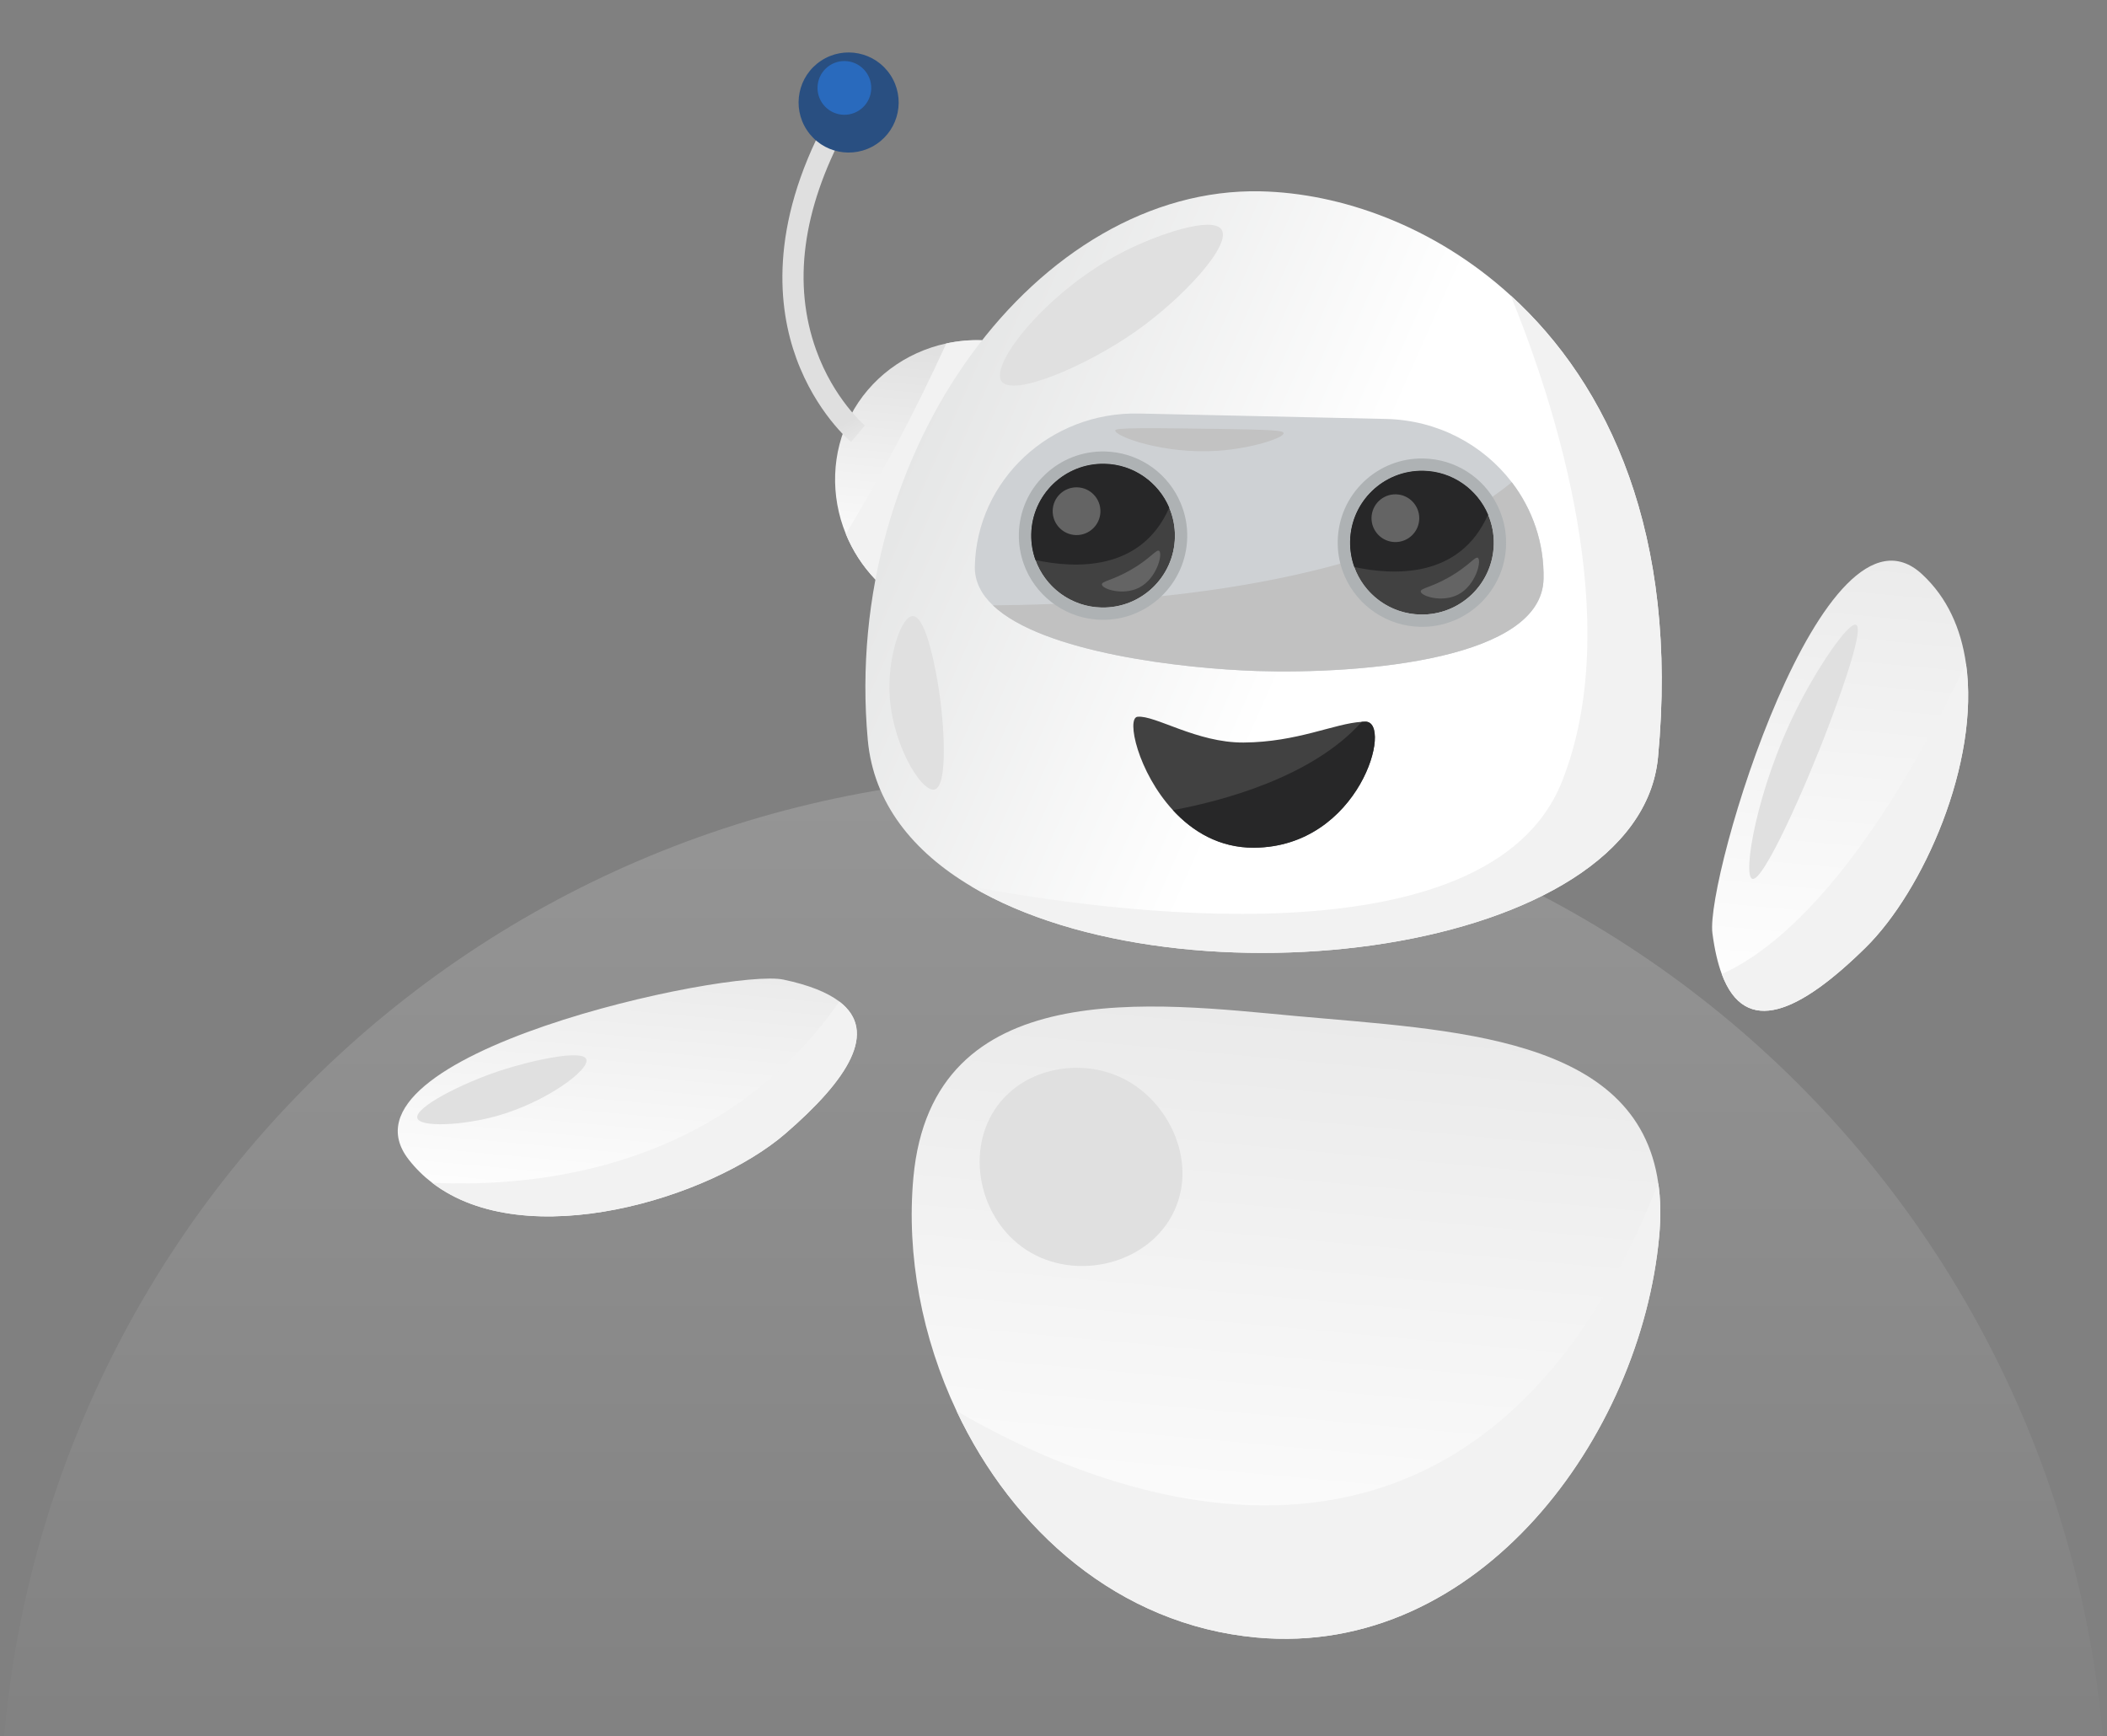 <svg width="364" height="300" viewBox="0 0 364 300" fill="none" xmlns="http://www.w3.org/2000/svg">
<rect x="0" y="0" width="364" height="300" fill="#808080" stroke="none"/>
<path d="M364 316C364 292.099 359.292 268.433 350.146 246.352C341 224.27 327.594 204.207 310.693 187.307C293.793 170.406 273.73 157 251.648 147.854C229.567 138.708 205.901 134 182 134C158.099 134 134.433 138.708 112.352 147.854C90.27 157 70.207 170.406 53.307 187.307C36.406 204.207 23 224.27 13.854 246.352C4.708 268.433 -2.08945e-06 292.099 0 316L364 316Z" fill="url(#paint0_linear_2525_960)"/>
<path d="M145.001 173.04C151.787 178.209 146.537 186.47 135.693 195.847C122.742 207.044 90.867 216.792 74.651 204.348C74.647 204.347 74.647 204.347 74.647 204.347C73.168 203.214 71.825 201.898 70.636 200.38C56.368 182.202 125.957 167.257 135.341 169.25C139.785 170.185 142.945 171.473 145.001 173.04Z" fill="url(#paint1_linear_2525_960)"/>
<path d="M145.001 173.04C151.787 178.208 146.538 186.47 135.693 195.847C122.742 207.044 90.867 216.791 74.651 204.347C93.094 205.217 124.839 201.899 145.001 173.04Z" fill="#F2F2F2"/>
<path d="M86.576 184.927C91.754 183.24 100.57 181.261 101.283 182.997C102.009 184.772 94.296 190.473 85.736 192.839C79.892 194.453 72.573 194.81 72.1 193.185C71.562 191.342 79.829 187.126 86.576 184.927Z" fill="#E0E0E0"/>
<path d="M286.642 213.568C283.491 248.1 255.567 286.445 217.079 282.919C193.228 280.734 174.937 264.332 165.244 243.76C159.283 231.126 156.566 216.92 157.793 203.464C161.021 168.084 199.476 173.307 223.944 175.549C250.781 178.007 282.821 178.87 286.479 204.409C286.888 207.161 286.949 210.204 286.642 213.568Z" fill="url(#paint2_linear_2525_960)"/>
<path d="M286.641 213.567C283.491 248.099 255.566 286.444 217.079 282.918C193.228 280.733 174.937 264.331 165.244 243.759C188.118 257.202 254.08 286.744 286.479 204.408C286.888 207.161 286.948 210.203 286.641 213.567Z" fill="#F2F2F2"/>
<path d="M172.371 190.969C166.628 198.665 169.105 210.591 177.275 215.932C185.911 221.579 198.648 218.394 202.897 209.131C206.93 200.336 201.687 189.578 193.098 185.911C186.207 182.966 177.146 184.568 172.371 190.969Z" fill="#E0E0E0"/>
<path d="M322.319 163.697C310.963 174.88 301.528 179.285 297.448 168.291C296.749 166.404 296.202 164.058 295.831 161.219C294.597 151.7 315.06 83.522 332.039 99.2C336.427 103.252 338.781 108.64 339.639 114.632C342.1 131.83 332.192 153.977 322.319 163.697Z" fill="url(#paint3_linear_2525_960)"/>
<path d="M322.319 163.696C310.963 174.879 301.528 179.285 297.448 168.291C305.768 164.616 321.461 152.757 339.643 114.636C342.1 131.829 332.193 153.977 322.319 163.696Z" fill="#F2F2F2"/>
<path d="M315.841 125.604C312.028 135.693 304.616 152.503 302.714 151.842C300.996 151.245 303.523 136.348 310.235 122.807C313.972 115.261 319.401 107.35 320.66 107.956C322.229 108.705 317.028 122.465 315.841 125.604Z" fill="#E0E0E0"/>
<path d="M151.243 100.129C149.011 97.797 147.298 95.12 146.133 92.268C143.444 85.716 143.62 78.229 146.912 71.852C150.26 65.379 156.408 60.854 163.482 59.337C165.483 58.902 167.561 58.708 169.672 58.787C173.891 86.386 151.243 100.129 151.243 100.129Z" fill="url(#paint4_linear_2525_960)"/>
<path d="M151.238 100.129C149.006 97.797 147.293 95.119 146.128 92.267C149.038 87.433 151.97 82.28 154.87 76.815C158.063 70.793 160.922 64.947 163.48 59.341C165.482 58.907 167.56 58.712 169.671 58.791C163.526 72.566 157.384 86.35 151.238 100.129Z" fill="#F2F2F2"/>
<path d="M286.434 130.824C283.212 165.122 204.222 174.735 167.837 153.165C157.727 147.172 150.911 138.769 149.914 127.821C145.339 77.469 179.582 32.217 217.782 33.056C231.629 33.36 247.775 39.018 260.984 51.056C277.919 66.467 290.055 92.342 286.434 130.824Z" fill="url(#paint5_linear_2525_960)"/>
<path d="M266.658 100.035C266.507 106.928 258.853 111.006 249.047 113.314C238.717 115.747 226.005 116.215 217.171 115.934C204.52 115.532 180.165 112.802 171.535 104.589C169.511 102.665 168.357 100.436 168.409 97.874C168.57 90.406 171.828 83.718 176.963 78.931C182.097 74.148 189.113 71.276 196.79 71.447L239.451 72.386C248.373 72.582 256.226 76.849 261.171 83.317C264.734 87.978 266.793 93.784 266.658 100.035Z" fill="#CED1D4"/>
<path d="M266.655 100.035C266.504 106.928 258.849 111.006 249.043 113.314C238.714 115.747 226.002 116.215 217.168 115.934C204.517 115.532 180.162 112.802 171.532 104.589C196.611 104.387 239.3 101.213 261.168 83.317C264.731 87.978 266.789 93.784 266.655 100.035Z" fill="#C1C1C1"/>
<path d="M286.438 130.824C283.216 165.122 204.226 174.735 167.841 153.165C190.266 157.397 257.081 167.071 269.834 135.055C280.799 107.524 268.786 70.198 260.987 51.056C277.922 66.467 290.059 92.342 286.438 130.824Z" fill="#F2F2F2"/>
<path d="M173.031 65.888C175.006 68.62 187.644 63.273 196.179 57.275C204.363 51.524 212.786 42.356 211.031 39.67C209.472 37.286 200.156 40.429 194.278 43.393C181.123 50.017 170.879 62.917 173.031 65.888Z" fill="#E0E0E0"/>
<path d="M153.646 118.938C153.747 128.121 159.162 136.957 161.444 136.41C163.839 135.838 163.107 124.859 162.141 118.807C161.864 117.069 160.164 106.449 157.691 106.438C155.742 106.437 153.584 112.99 153.646 118.938Z" fill="#E0E0E0"/>
<path d="M258.06 94.031C257.912 100.89 252.231 106.325 245.373 106.174C240.072 106.057 235.622 102.642 233.937 97.928C233.442 96.542 233.186 95.042 233.218 93.481C233.366 86.621 239.047 81.186 245.909 81.337C250.957 81.449 255.236 84.556 257.075 88.924C257.748 90.492 258.102 92.22 258.06 94.031Z" fill="#414141"/>
<path d="M246.772 81.383C251.435 81.81 255.348 84.812 257.083 88.925C257.752 90.493 258.102 92.221 258.064 94.031C257.916 100.891 252.235 106.325 245.377 106.175C245.081 106.169 244.791 106.151 244.502 106.125C239.591 105.675 235.531 102.38 233.941 97.929C233.446 96.543 233.19 95.043 233.222 93.481C233.37 86.622 239.051 81.187 245.913 81.338C246.209 81.344 246.482 81.356 246.772 81.383ZM246.981 79.275C246.645 79.244 246.3 79.225 245.963 79.215C242.076 79.13 238.393 80.56 235.585 83.247C232.777 85.933 231.187 89.552 231.103 93.435C231.064 95.216 231.348 96.968 231.944 98.643C233.839 103.959 238.693 107.724 244.309 108.239C244.645 108.269 244.99 108.288 245.331 108.298C249.214 108.383 252.897 106.953 255.705 104.266C258.508 101.579 260.103 97.961 260.187 94.078C260.232 92.005 259.845 89.991 259.037 88.094C256.947 83.144 252.328 79.765 246.981 79.275Z" fill="#AEB2B4"/>
<path d="M257.074 88.9C252.195 100.008 240.703 99.421 233.973 97.966C233.473 96.58 233.212 95.084 233.24 93.522C233.367 86.665 239.028 81.207 245.889 81.332C250.934 81.431 255.213 84.538 257.074 88.9Z" fill="#272728"/>
<path d="M245.188 89.621C245.137 91.896 243.255 93.703 240.976 93.655C238.701 93.603 236.894 91.72 236.941 89.441C236.992 87.166 238.874 85.359 241.153 85.407C243.432 85.459 245.235 87.346 245.188 89.621Z" fill="#646464"/>
<path d="M255.325 96.382C255.988 96.849 254.978 101.155 251.869 102.744C249.105 104.153 245.51 102.999 245.444 102.202C245.396 101.614 247.271 101.498 250.449 99.666C253.797 97.74 254.864 96.057 255.325 96.382Z" fill="#646464"/>
<path d="M202.982 92.82C202.834 99.679 197.153 105.114 190.295 104.963C184.994 104.846 180.544 101.431 178.859 96.717C178.364 95.331 178.108 93.832 178.14 92.27C178.288 85.41 183.969 79.976 190.831 80.126C195.879 80.238 200.158 83.345 201.997 87.713C202.666 89.28 203.02 91.009 202.982 92.82Z" fill="#414141"/>
<path d="M191.719 80.178C196.383 80.606 200.258 83.604 201.993 87.717C202.662 89.284 203.012 91.012 202.973 92.823C202.825 99.683 197.145 105.117 190.286 104.967C189.991 104.961 189.701 104.943 189.411 104.916C184.5 104.467 180.441 101.172 178.851 96.721C178.356 95.335 178.099 93.835 178.132 92.273C178.28 85.414 183.96 79.979 190.823 80.13C191.122 80.136 191.434 80.152 191.719 80.178ZM191.895 78.063C191.56 78.032 191.215 78.013 190.877 78.003C186.99 77.918 183.307 79.349 180.499 82.035C177.691 84.721 176.101 88.34 176.018 92.223C175.978 94.004 176.262 95.756 176.858 97.431C178.754 102.747 183.607 106.512 189.223 107.027C189.559 107.057 189.904 107.076 190.245 107.086C198.26 107.262 204.923 100.882 205.101 92.866C205.146 90.793 204.759 88.779 203.951 86.882C201.86 81.936 197.242 78.553 191.895 78.063Z" fill="#AEB2B4"/>
<path d="M201.994 87.714C197.116 98.817 185.614 98.208 178.883 96.758C178.383 95.371 178.122 93.876 178.151 92.313C178.277 85.456 183.939 79.999 190.799 80.124C195.844 80.218 200.138 83.352 201.994 87.714Z" fill="#272728"/>
<path d="M190.106 88.413C190.055 90.688 188.174 92.495 185.894 92.447C183.62 92.395 181.812 90.512 181.859 88.232C181.907 85.953 183.792 84.15 186.072 84.198C188.351 84.246 190.158 86.133 190.106 88.413Z" fill="#646464"/>
<path d="M200.243 95.17C200.906 95.637 199.896 99.943 196.787 101.532C194.023 102.941 190.428 101.787 190.362 100.99C190.314 100.402 192.189 100.286 195.367 98.454C198.715 96.528 199.782 94.845 200.243 95.17Z" fill="#646464"/>
<path d="M221.756 74.826C221.858 75.652 216.236 77.476 210.444 77.88C201.051 78.538 192.521 75.379 192.671 74.344C192.739 73.868 198.67 73.942 210.526 74.106C220.054 74.239 221.703 74.386 221.756 74.826Z" fill="#C2C2C2"/>
<path d="M147.031 76.367C146.788 76.162 140.995 71.28 137.574 61.919C134.444 53.351 132.804 39.248 142.738 20.707L146.011 22.462C138.596 36.298 136.91 49.081 140.993 60.461C144.041 68.949 149.347 73.466 149.402 73.509L147.031 76.367Z" fill="url(#paint6_linear_2525_960)"/>
<path d="M151.38 24.922C155.361 22.286 156.451 16.921 153.815 12.939C151.179 8.956 145.814 7.864 141.833 10.5C137.852 13.135 136.762 18.5 139.399 22.483C142.035 26.465 147.399 27.557 151.38 24.922Z" fill="#294F81"/>
<path d="M141.232 15.093C141.18 17.655 143.216 19.774 145.777 19.832C148.34 19.884 150.458 17.849 150.514 15.287C150.566 12.725 148.531 10.606 145.969 10.549C143.402 10.495 141.284 12.53 141.232 15.093Z" fill="#296ABD"/>
<path d="M216.64 146.46C210.674 146.498 206.019 143.656 202.633 139.975C196.554 133.374 194.574 124.061 196.506 123.841C199.513 123.507 206.726 128.343 214.83 128.29C224.143 128.229 230.468 125.007 235.257 124.709C235.47 124.691 235.678 124.684 235.885 124.682C240.747 124.654 234.936 146.348 216.64 146.46Z" fill="#414141"/>
<path d="M216.636 146.461C210.67 146.498 206.015 143.656 202.63 139.975C210.717 138.475 226.607 134.419 235.253 124.714C235.466 124.695 235.674 124.689 235.881 124.687C240.743 124.654 234.933 146.348 216.636 146.461Z" fill="#272728"/>
<defs>
<linearGradient id="paint0_linear_2525_960" x1="182" y1="134" x2="182" y2="316" gradientUnits="userSpaceOnUse">
<stop stop-color="white" stop-opacity="0.17"/>
<stop offset="1" stop-color="white" stop-opacity="0"/>
</linearGradient>
<linearGradient id="paint1_linear_2525_960" x1="110.212" y1="166.904" x2="106.135" y2="211.412" gradientUnits="userSpaceOnUse">
<stop stop-color="#EBEBEB"/>
<stop offset="1" stop-color="white"/>
</linearGradient>
<linearGradient id="paint2_linear_2525_960" x1="225.218" y1="175.624" x2="215.403" y2="282.766" gradientUnits="userSpaceOnUse">
<stop stop-color="#EAEAEA"/>
<stop offset="1" stop-color="white"/>
</linearGradient>
<linearGradient id="paint3_linear_2525_960" x1="321.96" y1="96.403" x2="314.706" y2="175.588" gradientUnits="userSpaceOnUse">
<stop stop-color="#EBEBEB"/>
<stop offset="1" stop-color="white"/>
</linearGradient>
<linearGradient id="paint4_linear_2525_960" x1="158.762" y1="57.788" x2="154.853" y2="100.46" gradientUnits="userSpaceOnUse">
<stop stop-color="#DFDFDF"/>
<stop offset="1" stop-color="white"/>
<stop offset="1" stop-color="#F6F6F6"/>
</linearGradient>
<linearGradient id="paint5_linear_2525_960" x1="153.58" y1="71.879" x2="283.878" y2="129.669" gradientUnits="userSpaceOnUse">
<stop stop-color="#E3E4E4"/>
<stop offset="0.566" stop-color="white"/>
</linearGradient>
<linearGradient id="paint6_linear_2525_960" x1="147.92" y1="89.213" x2="140.791" y2="75.809" gradientUnits="userSpaceOnUse">
<stop stop-color="white"/>
<stop offset="1" stop-color="#DFDFDF"/>
</linearGradient>
</defs>
</svg>
